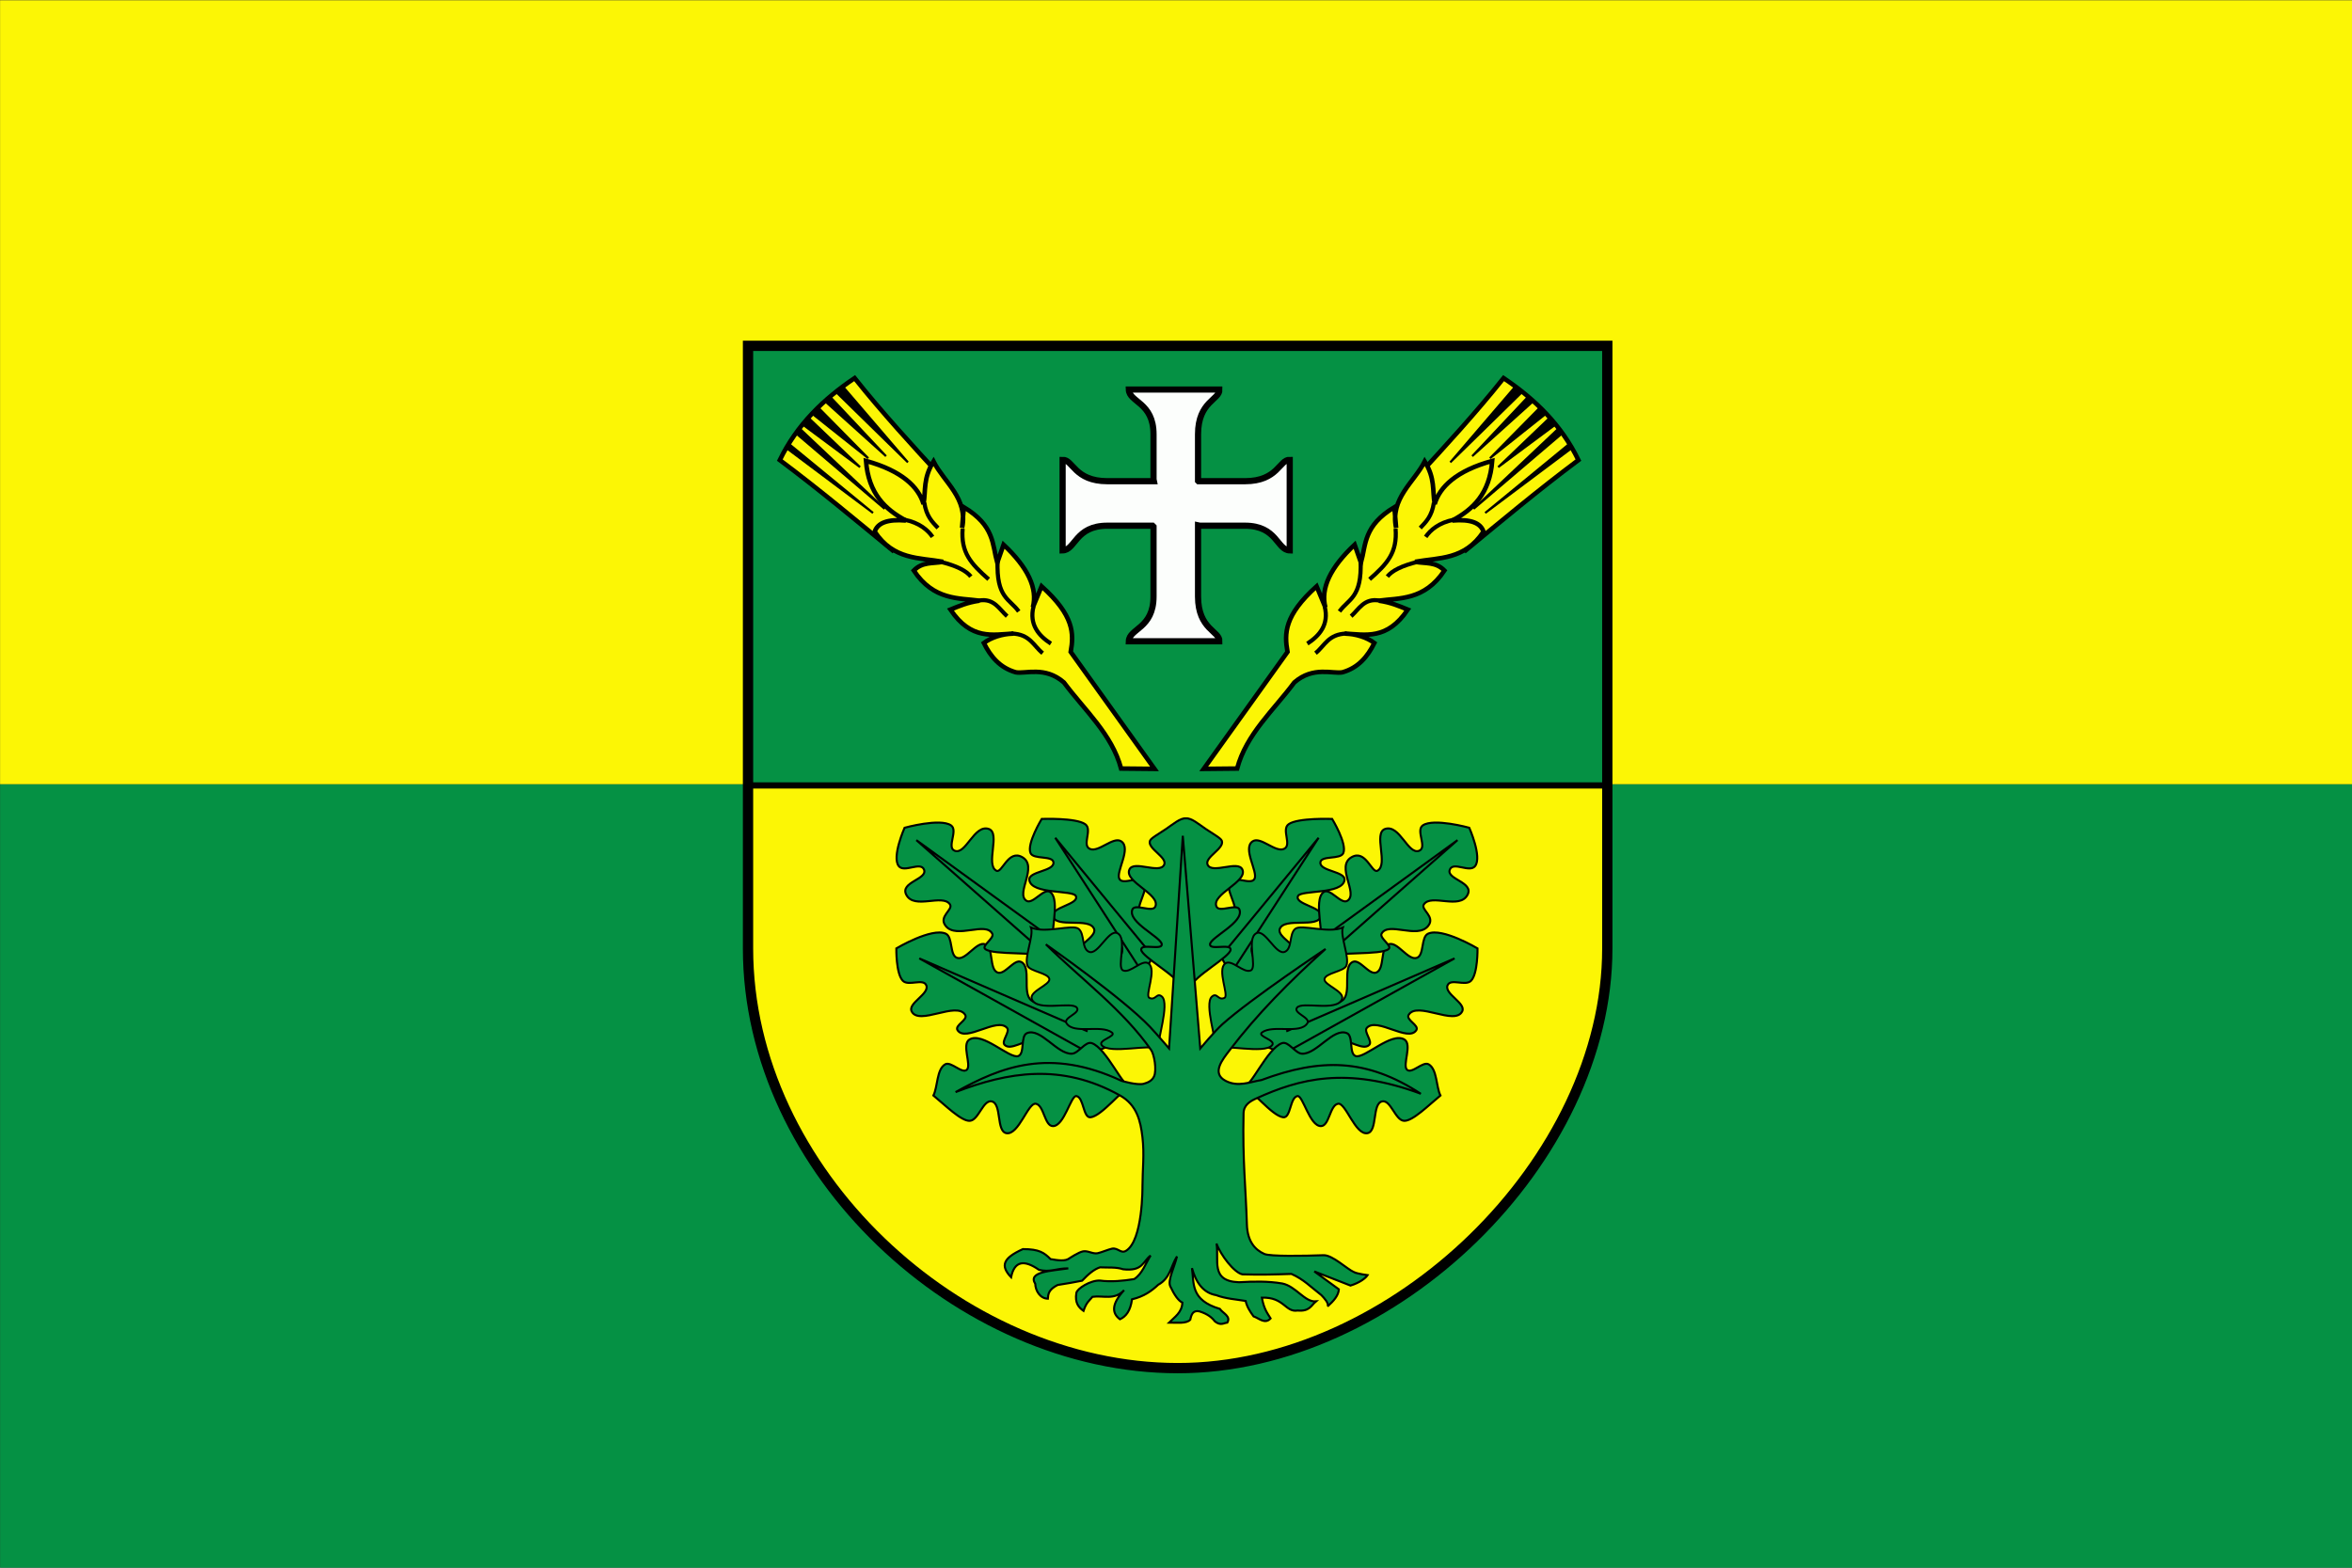 <?xml version="1.0" encoding="UTF-8" standalone="no"?>
<svg
   xmlns:dc="http://purl.org/dc/elements/1.1/"
   xmlns:cc="http://creativecommons.org/ns#"
   xmlns:rdf="http://www.w3.org/1999/02/22-rdf-syntax-ns#"
   xmlns:svg="http://www.w3.org/2000/svg"
   xmlns="http://www.w3.org/2000/svg"
   width="600"
   height="400"
   viewBox="0 0 158.75 105.833"
   version="1.1"
   id="svg8">
  <rect x="0" y="0" width="158.75" height="105.833" fill="#333333" stroke="none"/>
  <defs
     id="defs2" />
  <g
     id="layer1"
     transform="translate(-31.977,-120.348)">
    <g
       id="g1122"
       transform="matrix(1.852,0,0,1.852,-27.239,-102.518)">
      <rect
         style="opacity:1;fill:#059144;fill-opacity:1;stroke-width:0.026;stroke-linecap:round;stroke-linejoin:round;paint-order:markers stroke fill"
         id="rect1056"
         width="85.725"
         height="28.575"
         x="31.977"
         y="148.923" />
      <rect
         style="opacity:1;fill:#fcf605;fill-opacity:1;stroke-width:0.026;stroke-linecap:round;stroke-linejoin:round;paint-order:markers stroke fill"
         id="rect1054"
         width="85.725"
         height="28.575"
         x="31.977"
         y="120.348" />
      <g
         id="g1044"
         transform="matrix(0.075,0,0,0.075,59.048,132.757)"
         style="opacity:1">
        <g
           transform="translate(-39.827,-58.033)"
           id="layer3">
          <path
             d="M 42.312,60.531 V 274.312 H 459.875 V 60.531 Z"
             id="rect4751"
             style="fill:#059144;fill-opacity:1;fill-rule:evenodd;stroke:#000000;stroke-width:3;stroke-linecap:round;stroke-linejoin:miter;stroke-miterlimit:4;stroke-dasharray:none;stroke-opacity:1" />
          <path
             d="m 42.312,274.188 v 79.219 c 0,108.221 102.583,203.924 208.781,204 105.054,0.075 208.781,-100.934 208.781,-204 V 274.188 Z"
             id="rect4753"
             style="fill:#fcf605;fill-opacity:1;fill-rule:evenodd;stroke:#000000;stroke-width:3;stroke-linecap:round;stroke-linejoin:miter;stroke-miterlimit:4;stroke-dasharray:none;stroke-opacity:1" />
          <path
             d="M 42.327,60.533 H 459.879 V 353.391 c 0,103.066 -103.722,204.075 -208.776,204 -106.198,-0.076 -208.776,-95.779 -208.776,-204 z"
             id="rect4748"
             style="fill:none;fill-opacity:1;fill-rule:evenodd;stroke:#000000;stroke-width:5;stroke-linecap:round;stroke-linejoin:miter;stroke-miterlimit:4;stroke-dasharray:none;stroke-opacity:1" />
        </g>
        <g
           transform="translate(-39.827,-58.033)"
           id="layer4" />
        <g
           transform="translate(-39.827,-58.033)"
           id="layer5"
           style="display:inline" />
        <g
           transform="translate(-39.827,-58.033)"
           id="layer6"
           style="display:inline">
          <g
             id="g4619">
            <path
               d="M 113.286,160.535 C 95.25,145.707 77.595,130.88 57.768,116.052 66.058,98.943 78.959,86.445 94.127,76.214 107.171,92.63 123.037,109.91 136.081,124.095"
               id="path4569"
               style="fill:#fcf605;fill-opacity:1;fill-rule:evenodd;stroke:#000000;stroke-width:2.2;stroke-linecap:butt;stroke-linejoin:miter;stroke-miterlimit:4;stroke-dasharray:none;stroke-opacity:1" />
            <path
               d="M 239.842,266.146 199.134,209.289 c 1.593,-8.978 1.592,-17.703 -14.147,-31.88 l -4.251,10.235 c 2.437,-9.258 -2.485,-19.435 -14.232,-30.466 l -3.084,8.821 c -2.405,-9.019 -1.281,-18.038 -16.234,-27.056 l -0.835,10.073 c 3.019,-14.309 -8.765,-22.198 -13.9,-32.305 -5.109,8.31 -3.7,14.013 -4.831,20.733 -2.417,-8.318 -10.53,-16.196 -27.969,-20.98 1.233,15.937 9.366,23.593 19.396,28.973 -8.91,-0.769 -13.763,1.166 -15.152,5.411 9.162,13.797 21.547,12.558 33.217,14.649 -5.113,0.939 -9.976,-0.114 -14.232,4.251 9.74,14.651 22.14,13.292 31.88,14.649 -5.883,0.846 -9.901,2.625 -14.069,4.329 10.101,14.974 20.534,12.157 30.635,11.657 -5.339,0.108 -10.811,1.846 -14.402,4.577 3.295,6.613 7.785,12.03 15.491,14.232 4.644,0.907 14.18,-3.104 23.399,4.923 10.05,13.508 23.359,25.154 27.799,41.868 z"
               id="path3797"
               style="fill:#fcf605;fill-opacity:1;fill-rule:evenodd;stroke:#000000;stroke-width:2.2;stroke-linecap:butt;stroke-linejoin:miter;stroke-miterlimit:4;stroke-dasharray:none;stroke-opacity:1" />
            <path
               d="m 103.063,141.749 -41.541,-31.137 0.917,-2.23 z"
               id="path4571"
               style="fill:#000000;fill-rule:evenodd;stroke:#000000;stroke-width:1.017;stroke-linecap:butt;stroke-linejoin:miter;stroke-miterlimit:4;stroke-dasharray:none;stroke-opacity:1" />
            <path
               d="M 108.715,139.754 66.314,103.63 67.839,101.108 Z"
               id="path4573"
               style="fill:#000000;fill-rule:evenodd;stroke:#000000;stroke-width:1.017;stroke-linecap:butt;stroke-linejoin:miter;stroke-miterlimit:4;stroke-dasharray:none;stroke-opacity:1" />
            <path
               d="M 96.746,119.474 69.542,99.251 72.007,95.789 Z"
               id="path4575"
               style="fill:#000000;fill-rule:evenodd;stroke:#000000;stroke-width:1.017;stroke-linecap:butt;stroke-linejoin:miter;stroke-miterlimit:4;stroke-dasharray:none;stroke-opacity:1" />
            <path
               d="M 100.736,115.152 74.058,93.931 76.637,90.704 Z"
               id="path4577"
               style="fill:#000000;fill-rule:evenodd;stroke:#000000;stroke-width:1.017;stroke-linecap:butt;stroke-linejoin:miter;stroke-miterlimit:4;stroke-dasharray:none;stroke-opacity:1" />
            <path
               d="M 109.38,114.155 79.572,87.299 82.33,85.402 Z"
               id="path4579"
               style="fill:#000000;fill-rule:evenodd;stroke:#000000;stroke-width:1.017;stroke-linecap:butt;stroke-linejoin:miter;stroke-miterlimit:4;stroke-dasharray:none;stroke-opacity:1" />
            <path
               d="M 120.019,117.147 85.597,83.447 88.549,80.455 Z"
               id="path4581"
               style="fill:#000000;fill-rule:evenodd;stroke:#000000;stroke-width:1.017;stroke-linecap:butt;stroke-linejoin:miter;stroke-miterlimit:4;stroke-dasharray:none;stroke-opacity:1" />
            <path
               d="m 127.998,136.762 c 0.97,6.593 3.852,9.363 6.649,12.301"
               id="path4583"
               style="fill:none;fill-rule:evenodd;stroke:#000000;stroke-width:2;stroke-linecap:butt;stroke-linejoin:miter;stroke-miterlimit:4;stroke-dasharray:none;stroke-opacity:1" />
            <path
               d="m 118.316,145.033 c 7.259,1.448 11.393,5.036 13.671,8.352"
               id="path4585"
               style="fill:none;fill-rule:evenodd;stroke:#000000;stroke-width:2;stroke-linecap:butt;stroke-linejoin:miter;stroke-miterlimit:4;stroke-dasharray:none;stroke-opacity:1" />
            <path
               d="m 146.616,149.396 c -0.902,11.613 3.968,16.979 12.634,24.602"
               id="path4587"
               style="fill:none;fill-rule:evenodd;stroke:#000000;stroke-width:2;stroke-linecap:butt;stroke-linejoin:miter;stroke-miterlimit:4;stroke-dasharray:none;stroke-opacity:1" />
            <path
               d="m 135.426,165.394 c 8.317,2.012 12.973,4.478 15.179,7.274"
               id="path4589"
               style="fill:none;fill-rule:evenodd;stroke:#000000;stroke-width:2;stroke-linecap:butt;stroke-linejoin:miter;stroke-miterlimit:4;stroke-dasharray:none;stroke-opacity:1" />
            <path
               d="m 163.612,164.981 c -0.698,18.141 5.843,18.45 10.266,24.643"
               id="path4591"
               style="fill:none;fill-rule:evenodd;stroke:#000000;stroke-width:2;stroke-linecap:butt;stroke-linejoin:miter;stroke-miterlimit:4;stroke-dasharray:none;stroke-opacity:1" />
            <path
               d="m 154.595,184.304 c 7.34,-1.18 9.776,4.18 13.631,7.647"
               id="path4593"
               style="fill:none;fill-rule:evenodd;stroke:#000000;stroke-width:2;stroke-linecap:butt;stroke-linejoin:miter;stroke-miterlimit:4;stroke-dasharray:none;stroke-opacity:1" />
            <path
               d="m 181.054,187.256 c -2.195,8.75 2.566,14.215 8.449,17.993"
               id="path4595"
               style="fill:none;fill-rule:evenodd;stroke:#000000;stroke-width:2;stroke-linecap:butt;stroke-linejoin:miter;stroke-miterlimit:4;stroke-dasharray:none;stroke-opacity:1" />
            <path
               d="m 170.335,200.36 c 9.009,0.22 10.676,5.945 15.179,9.544"
               id="path4597"
               style="fill:none;fill-rule:evenodd;stroke:#000000;stroke-width:2;stroke-linecap:butt;stroke-linejoin:miter;stroke-miterlimit:4;stroke-dasharray:none;stroke-opacity:1" />
          </g>
          <g
             transform="matrix(-1,0,0,1,503.61,0)"
             id="g4637">
            <path
               d="M 113.286,160.535 C 95.25,145.707 77.595,130.88 57.768,116.052 66.058,98.943 78.959,86.445 94.127,76.214 107.171,92.63 123.037,109.91 136.081,124.095"
               id="path4639"
               style="fill:#fcf605;fill-opacity:1;fill-rule:evenodd;stroke:#000000;stroke-width:2.2;stroke-linecap:butt;stroke-linejoin:miter;stroke-miterlimit:4;stroke-dasharray:none;stroke-opacity:1" />
            <path
               d="M 239.842,266.146 199.134,209.289 c 1.593,-8.978 1.592,-17.703 -14.147,-31.88 l -4.251,10.235 c 2.437,-9.258 -2.485,-19.435 -14.232,-30.466 l -3.084,8.821 c -2.405,-9.019 -1.281,-18.038 -16.234,-27.056 l -0.835,10.073 c 3.019,-14.309 -8.765,-22.198 -13.9,-32.305 -5.109,8.31 -3.7,14.013 -4.831,20.733 -2.417,-8.318 -10.53,-16.196 -27.969,-20.98 1.233,15.937 9.366,23.593 19.396,28.973 -8.91,-0.769 -13.763,1.166 -15.152,5.411 9.162,13.797 21.547,12.558 33.217,14.649 -5.113,0.939 -9.976,-0.114 -14.232,4.251 9.74,14.651 22.14,13.292 31.88,14.649 -5.883,0.846 -9.901,2.625 -14.069,4.329 10.101,14.974 20.534,12.157 30.635,11.657 -5.339,0.108 -10.811,1.846 -14.402,4.577 3.295,6.613 7.785,12.03 15.491,14.232 4.644,0.907 14.18,-3.104 23.399,4.923 10.05,13.508 23.359,25.154 27.799,41.868 z"
               id="path4641"
               style="fill:#fcf605;fill-opacity:1;fill-rule:evenodd;stroke:#000000;stroke-width:2.2;stroke-linecap:butt;stroke-linejoin:miter;stroke-miterlimit:4;stroke-dasharray:none;stroke-opacity:1" />
            <path
               d="m 103.063,141.749 -41.541,-31.137 0.917,-2.23 z"
               id="path4643"
               style="fill:#000000;fill-rule:evenodd;stroke:#000000;stroke-width:1.017;stroke-linecap:butt;stroke-linejoin:miter;stroke-miterlimit:4;stroke-dasharray:none;stroke-opacity:1" />
            <path
               d="M 108.715,139.754 66.314,103.63 67.839,101.108 Z"
               id="path4645"
               style="fill:#000000;fill-rule:evenodd;stroke:#000000;stroke-width:1.017;stroke-linecap:butt;stroke-linejoin:miter;stroke-miterlimit:4;stroke-dasharray:none;stroke-opacity:1" />
            <path
               d="M 96.746,119.474 69.542,99.251 72.007,95.789 Z"
               id="path4647"
               style="fill:#000000;fill-rule:evenodd;stroke:#000000;stroke-width:1.017;stroke-linecap:butt;stroke-linejoin:miter;stroke-miterlimit:4;stroke-dasharray:none;stroke-opacity:1" />
            <path
               d="M 100.736,115.152 74.058,93.931 76.637,90.704 Z"
               id="path4649"
               style="fill:#000000;fill-rule:evenodd;stroke:#000000;stroke-width:1.017;stroke-linecap:butt;stroke-linejoin:miter;stroke-miterlimit:4;stroke-dasharray:none;stroke-opacity:1" />
            <path
               d="M 109.38,114.155 79.572,87.299 82.33,85.402 Z"
               id="path4651"
               style="fill:#000000;fill-rule:evenodd;stroke:#000000;stroke-width:1.017;stroke-linecap:butt;stroke-linejoin:miter;stroke-miterlimit:4;stroke-dasharray:none;stroke-opacity:1" />
            <path
               d="M 120.019,117.147 85.597,83.447 88.549,80.455 Z"
               id="path4653"
               style="fill:#000000;fill-rule:evenodd;stroke:#000000;stroke-width:1.017;stroke-linecap:butt;stroke-linejoin:miter;stroke-miterlimit:4;stroke-dasharray:none;stroke-opacity:1" />
            <path
               d="m 127.998,136.762 c 0.97,6.593 3.852,9.363 6.649,12.301"
               id="path4655"
               style="fill:none;fill-rule:evenodd;stroke:#000000;stroke-width:2;stroke-linecap:butt;stroke-linejoin:miter;stroke-miterlimit:4;stroke-dasharray:none;stroke-opacity:1" />
            <path
               d="m 118.316,145.033 c 7.259,1.448 11.393,5.036 13.671,8.352"
               id="path4657"
               style="fill:none;fill-rule:evenodd;stroke:#000000;stroke-width:2;stroke-linecap:butt;stroke-linejoin:miter;stroke-miterlimit:4;stroke-dasharray:none;stroke-opacity:1" />
            <path
               d="m 146.616,149.396 c -0.902,11.613 3.968,16.979 12.634,24.602"
               id="path4659"
               style="fill:none;fill-rule:evenodd;stroke:#000000;stroke-width:2;stroke-linecap:butt;stroke-linejoin:miter;stroke-miterlimit:4;stroke-dasharray:none;stroke-opacity:1" />
            <path
               d="m 135.426,165.394 c 8.317,2.012 12.973,4.478 15.179,7.274"
               id="path4661"
               style="fill:none;fill-rule:evenodd;stroke:#000000;stroke-width:2;stroke-linecap:butt;stroke-linejoin:miter;stroke-miterlimit:4;stroke-dasharray:none;stroke-opacity:1" />
            <path
               d="m 163.612,164.981 c -0.698,18.141 5.843,18.45 10.266,24.643"
               id="path4663"
               style="fill:none;fill-rule:evenodd;stroke:#000000;stroke-width:2;stroke-linecap:butt;stroke-linejoin:miter;stroke-miterlimit:4;stroke-dasharray:none;stroke-opacity:1" />
            <path
               d="m 154.595,184.304 c 7.34,-1.18 9.776,4.18 13.631,7.647"
               id="path4665"
               style="fill:none;fill-rule:evenodd;stroke:#000000;stroke-width:2;stroke-linecap:butt;stroke-linejoin:miter;stroke-miterlimit:4;stroke-dasharray:none;stroke-opacity:1" />
            <path
               d="m 181.054,187.256 c -2.195,8.75 2.566,14.215 8.449,17.993"
               id="path4667"
               style="fill:none;fill-rule:evenodd;stroke:#000000;stroke-width:2;stroke-linecap:butt;stroke-linejoin:miter;stroke-miterlimit:4;stroke-dasharray:none;stroke-opacity:1" />
            <path
               d="m 170.335,200.36 c 9.009,0.22 10.676,5.945 15.179,9.544"
               id="path4669"
               style="fill:none;fill-rule:evenodd;stroke:#000000;stroke-width:2;stroke-linecap:butt;stroke-linejoin:miter;stroke-miterlimit:4;stroke-dasharray:none;stroke-opacity:1" />
          </g>
          <path
             d="m 239.373,148.431 -0.482,-0.482 h -21.927 c -15.622,0 -15.512,11.854 -21.765,12.004 v -44.014 c 5.003,-0.22 5.714,10.381 21.765,10.381 h 22.592 l -0.183,-0.863 v -21.927 c 0,-15.622 -11.854,-15.512 -12.004,-21.765 h 44.014 c 0.22,5.003 -10.381,5.714 -10.381,21.765 v 22.592 l 0.198,0.198 h 22.592 c 16.051,0 16.762,-10.601 21.765,-10.381 v 44.014 c -6.253,-0.15 -6.143,-12.004 -21.765,-12.004 h -21.927 l -0.863,-0.183 v 34.592 c 0,16.051 10.601,16.762 10.381,21.765 h -44.014 c 0.15,-6.253 12.004,-6.143 12.004,-21.765 z"
             id="path4671"
             style="fill:#fcfefc;fill-opacity:1;fill-rule:evenodd;stroke:#000000;stroke-width:3;stroke-linecap:butt;stroke-linejoin:miter;stroke-miterlimit:4;stroke-dasharray:none;stroke-opacity:1" />
          <g
             id="g4728">
            <path
               d="m 282.985,395.719 c 0,0 11.075,5.524 16.016,7.436 4.214,1.63 9.874,4.944 14.371,4.504 5.76,-0.563 11.254,-8.172 16.945,-9.223 4.129,-0.762 10.908,4.833 13.871,1.859 1.773,-1.779 -2.839,-6.44 -1.144,-8.294 4.869,-5.325 20.085,7.19 24.024,1.144 1.571,-2.411 -5.204,-4.972 -3.718,-7.436 4.123,-6.834 22.45,5.419 26.026,-1.716 1.984,-3.959 -8.734,-8.449 -7.15,-12.584 1.415,-3.693 8.673,0.538 11.44,-2.288 3.366,-3.439 3.146,-15.73 3.146,-15.73 0,0 -17.169,-10.242 -24.024,-7.15 -3.534,1.594 -1.785,10.415 -5.434,11.726 -4.298,1.544 -9.447,-8.169 -13.728,-6.578 -4.214,1.566 -1.811,12.112 -6.006,13.728 -3.512,1.353 -8.045,-6.772 -11.44,-5.148 -5.2,2.487 -0.378,14.967 -4.862,18.59 -6.08,4.911 -18.64,-1.413 -26.026,1.144 -7.785,2.695 -22.308,16.016 -22.308,16.016 z"
               id="path4712"
               style="fill:#059144;fill-opacity:1;fill-rule:evenodd;stroke:#000000;stroke-width:1px;stroke-linecap:butt;stroke-linejoin:miter;stroke-opacity:1" />
            <path
               d="m 303.862,393.717 81.794,-35.463 -81.508,45.473"
               id="path4714"
               style="fill:none;fill-rule:evenodd;stroke:#000000;stroke-width:1px;stroke-linecap:butt;stroke-linejoin:miter;stroke-opacity:1" />
            <path
               d="m 272.117,357.395 -7.722,-5.72 4.004,-11.154 c 0,0 8.303,-0.756 10.01,-3.432 2.645,-4.146 -4.825,-12.491 -1.716,-16.302 2.234,-2.739 10.006,1.944 11.726,-1.144 1.895,-3.403 -6.039,-14.939 -0.858,-18.304 3.836,-2.491 10.957,5.528 15.158,3.718 4.113,-1.773 -1.344,-9.391 2.288,-12.012 4.455,-3.214 21.164,-2.574 21.164,-2.574 0,0 7.35,12.035 5.434,16.588 -1.384,3.289 -10.873,1.018 -11.154,4.576 -0.342,4.345 12.382,4.271 11.726,8.58 -1.079,7.081 -21.214,4.697 -22.594,7.722 -1.842,4.039 12.063,5.379 11.154,9.724 -1.289,6.162 -17.826,0.391 -20.02,6.292 -1.477,3.972 9.848,8.527 7.436,12.012 -3.534,5.105 -15.908,-8.387 -20.306,-4.004 -3.838,3.825 7.02,13.672 3.432,17.732 -2.506,2.835 -12.584,-0.858 -12.584,-0.858 z"
               id="path4716"
               style="fill:#059144;fill-opacity:1;fill-rule:evenodd;stroke:#000000;stroke-width:1px;stroke-linecap:butt;stroke-linejoin:miter;stroke-opacity:1" />
            <path
               d="m 274.119,354.821 45.473,-55.197 -40.325,62.347"
               id="path4718"
               style="fill:none;fill-rule:evenodd;stroke:#000000;stroke-width:1px;stroke-linecap:butt;stroke-linejoin:miter;stroke-opacity:1" />
            <path
               d="m 319.592,349.388 c 3.822,0.637 -3.221,-19.705 2.574,-23.452 3.078,-1.99 8.387,6.318 11.44,4.29 5.436,-3.611 -5.871,-16.639 2.002,-21.164 6.917,-3.975 9.842,8.046 12.584,6.578 5.46,-2.923 -2.162,-18.36 3.718,-20.306 7.127,-2.358 11.131,12.832 16.588,10.582 3.983,-1.642 -1.821,-9.837 1.716,-12.298 5.259,-3.659 22.594,1.144 22.594,1.144 0,0 6.277,14.1 2.86,18.59 -2.668,3.506 -10.609,-2.353 -12.298,1.716 -1.967,4.74 11.889,6.079 8.58,12.298 -3.877,7.287 -17.525,-0.625 -21.164,4.576 -1.852,2.647 5.817,5.9 2.002,10.582 -5.242,6.433 -19.375,-2.351 -22.594,3.718 -1.151,2.171 5.289,5.828 3.432,7.436 -3.727,3.227 -26.549,1.022 -27.741,4.004"
               id="path4720"
               style="fill:#059144;fill-opacity:1;fill-rule:evenodd;stroke:#000000;stroke-width:1px;stroke-linecap:butt;stroke-linejoin:miter;stroke-opacity:1" />
            <path
               d="m 325.598,345.384 61.489,-44.615 -58.057,51.193"
               id="path4722"
               style="fill:none;fill-rule:evenodd;stroke:#000000;stroke-width:1px;stroke-linecap:butt;stroke-linejoin:miter;stroke-opacity:1" />
            <path
               d="m 285.272,422.888 c 0.841,-2.102 11.555,11.993 17.16,12.584 3.692,0.389 3.214,-9.619 6.864,-10.296 2.697,-0.5 5.879,14.623 11.44,14.586 4.101,-0.027 4.26,-10.128 8.294,-10.868 3.765,-0.691 8.326,15.361 14.3,14.3 5.027,-0.893 2.151,-14.407 7.15,-15.444 4.165,-0.864 6.34,9.118 10.582,9.438 4.134,0.312 12.034,-7.625 17.732,-12.298 -2.161,-4.289 -1.531,-12.748 -5.72,-15.158 -2.832,-1.629 -8.317,4.929 -10.582,2.574 -2.223,-2.312 2.636,-12.176 -1.144,-14.586 -6.293,-4.011 -19.534,9.415 -23.738,8.008 -3.4,-1.138 -0.969,-9.804 -4.29,-11.154 -6.651,-2.703 -14.559,10.208 -21.736,10.01 -3.299,-0.091 -6.591,-6.188 -9.724,-5.148 -7.178,2.383 -15.885,22.686 -18.018,20.02"
               id="path4724"
               style="fill:#059144;fill-opacity:1;fill-rule:evenodd;stroke:#000000;stroke-width:1px;stroke-linecap:butt;stroke-linejoin:miter;stroke-opacity:1" />
            <path
               d="m 268.718,398.659 c 1.82,1.068 -4.894,-18.363 -0.992,-21.821 2.57,-2.277 2.99,2.084 6.129,0.602 2.32,-1.095 -3.802,-13.769 0.421,-16.748 3.114,-2.197 8.929,5.034 12.394,3.39 3.235,-1.535 -2.369,-15.627 2.743,-18.086 4.302,-2.069 9.462,10.99 13.824,9.039 3.634,-1.625 1.938,-8.601 4.963,-11.125 2.948,-2.46 16.253,2.451 23.192,-0.675 -1.503,3.988 3.456,14.638 1.65,18.647 -1.221,2.711 -10.208,3.499 -10.591,6.428 -0.376,2.876 10,5.966 8.503,9.754 -2.494,6.306 -19.497,0.877 -21.88,4.168 -1.927,2.662 6.797,4.765 5.049,7.538 -3.502,5.552 -16.757,0.474 -22.068,4.496 -2.442,1.849 6.877,3.664 4.992,6.124 -3.622,4.727 -25.365,-0.984 -25.474,2.1"
               id="path4726"
               style="fill:#059144;fill-opacity:1;fill-rule:evenodd;stroke:#000000;stroke-width:0.923px;stroke-linecap:butt;stroke-linejoin:miter;stroke-opacity:1" />
            <path
               d="m 228.224,395.719 c 0,0 -11.075,5.524 -16.016,7.436 -4.214,1.63 -9.874,4.944 -14.371,4.504 -5.76,-0.563 -11.254,-8.172 -16.945,-9.223 -4.129,-0.762 -10.908,4.833 -13.871,1.859 -1.773,-1.779 2.839,-6.44 1.144,-8.294 -4.869,-5.325 -20.085,7.19 -24.024,1.144 -1.571,-2.411 5.204,-4.972 3.718,-7.436 -4.123,-6.834 -22.45,5.419 -26.026,-1.716 -1.984,-3.959 8.734,-8.449 7.15,-12.584 -1.415,-3.693 -8.673,0.538 -11.44,-2.288 -3.366,-3.439 -3.146,-15.73 -3.146,-15.73 0,0 17.169,-10.242 24.024,-7.15 3.534,1.594 1.785,10.415 5.434,11.726 4.298,1.544 9.447,-8.169 13.728,-6.578 4.214,1.566 1.811,12.112 6.006,13.728 3.512,1.353 8.045,-6.772 11.44,-5.148 5.2,2.487 0.378,14.967 4.862,18.59 6.08,4.911 18.64,-1.413 26.026,1.144 7.785,2.695 22.308,16.016 22.308,16.016 z"
               id="path4700"
               style="fill:#059144;fill-opacity:1;fill-rule:evenodd;stroke:#000000;stroke-width:1px;stroke-linecap:butt;stroke-linejoin:miter;stroke-opacity:1" />
            <path
               d="m 207.346,393.717 -81.794,-35.463 81.508,45.473"
               id="path4702"
               style="fill:none;fill-rule:evenodd;stroke:#000000;stroke-width:1px;stroke-linecap:butt;stroke-linejoin:miter;stroke-opacity:1" />
            <path
               d="m 239.091,357.395 7.722,-5.72 -4.004,-11.154 c 0,0 -8.303,-0.756 -10.01,-3.432 -2.645,-4.146 4.825,-12.491 1.716,-16.302 -2.234,-2.739 -10.006,1.944 -11.726,-1.144 -1.895,-3.403 6.039,-14.939 0.858,-18.304 -3.836,-2.491 -10.957,5.528 -15.158,3.718 -4.113,-1.773 1.344,-9.391 -2.288,-12.012 -4.455,-3.214 -21.164,-2.574 -21.164,-2.574 0,0 -7.35,12.035 -5.434,16.588 1.384,3.289 10.873,1.018 11.154,4.576 0.342,4.345 -12.382,4.271 -11.726,8.58 1.079,7.081 21.214,4.697 22.594,7.722 1.842,4.039 -12.063,5.379 -11.154,9.724 1.289,6.162 17.826,0.391 20.02,6.292 1.477,3.972 -9.848,8.527 -7.436,12.012 3.534,5.105 15.908,-8.387 20.306,-4.004 3.838,3.825 -7.02,13.672 -3.432,17.732 2.506,2.835 12.584,-0.858 12.584,-0.858 z"
               id="path4708"
               style="fill:#059144;fill-opacity:1;fill-rule:evenodd;stroke:#000000;stroke-width:1px;stroke-linecap:butt;stroke-linejoin:miter;stroke-opacity:1" />
            <path
               d="m 237.089,354.821 -45.473,-55.197 40.325,62.347"
               id="path4710"
               style="fill:none;fill-rule:evenodd;stroke:#000000;stroke-width:1px;stroke-linecap:butt;stroke-linejoin:miter;stroke-opacity:1" />
            <path
               d="m 191.616,349.388 c -3.822,0.637 3.221,-19.705 -2.574,-23.452 -3.078,-1.99 -8.387,6.318 -11.44,4.29 -5.436,-3.611 5.871,-16.639 -2.002,-21.164 -6.917,-3.975 -9.842,8.046 -12.584,6.578 -5.46,-2.923 2.162,-18.36 -3.718,-20.306 -7.127,-2.358 -11.131,12.832 -16.588,10.582 -3.983,-1.642 1.821,-9.837 -1.716,-12.298 -5.259,-3.659 -22.594,1.144 -22.594,1.144 0,0 -6.277,14.1 -2.86,18.59 2.668,3.506 10.609,-2.353 12.298,1.716 1.967,4.74 -11.889,6.079 -8.58,12.298 3.877,7.287 17.525,-0.625 21.164,4.576 1.852,2.647 -5.817,5.9 -2.002,10.582 5.242,6.433 19.375,-2.351 22.594,3.718 1.151,2.171 -5.289,5.828 -3.432,7.436 3.727,3.227 26.549,1.022 27.741,4.004"
               id="path4704"
               style="fill:#059144;fill-opacity:1;fill-rule:evenodd;stroke:#000000;stroke-width:1px;stroke-linecap:butt;stroke-linejoin:miter;stroke-opacity:1" />
            <path
               d="m 185.61,345.384 -61.489,-44.615 58.057,51.193"
               id="path4706"
               style="fill:none;fill-rule:evenodd;stroke:#000000;stroke-width:1px;stroke-linecap:butt;stroke-linejoin:miter;stroke-opacity:1" />
            <path
               d="m 225.936,422.888 c -0.841,-2.102 -11.555,11.993 -17.16,12.584 -3.692,0.389 -3.214,-9.619 -6.864,-10.296 -2.697,-0.5 -5.879,14.623 -11.44,14.586 -4.101,-0.027 -4.26,-10.128 -8.294,-10.868 -3.765,-0.691 -8.326,15.361 -14.3,14.3 -5.027,-0.893 -2.151,-14.407 -7.15,-15.444 -4.165,-0.864 -6.34,9.118 -10.582,9.438 -4.134,0.312 -12.034,-7.625 -17.732,-12.298 2.161,-4.289 1.531,-12.748 5.72,-15.158 2.832,-1.629 8.317,4.929 10.582,2.574 2.223,-2.312 -2.636,-12.176 1.144,-14.586 6.293,-4.011 19.534,9.415 23.738,8.008 3.4,-1.138 0.969,-9.804 4.29,-11.154 6.651,-2.703 14.559,10.208 21.736,10.01 3.299,-0.091 6.591,-6.188 9.724,-5.148 7.178,2.383 15.885,22.686 18.018,20.02"
               id="path4691"
               style="fill:#059144;fill-opacity:1;fill-rule:evenodd;stroke:#000000;stroke-width:1px;stroke-linecap:butt;stroke-linejoin:miter;stroke-opacity:1" />
            <path
               d="m 242.49,398.659 c -1.82,1.068 4.894,-18.363 0.992,-21.821 -2.57,-2.277 -2.99,2.084 -6.129,0.602 -2.32,-1.095 3.802,-13.769 -0.421,-16.748 -3.114,-2.197 -8.929,5.034 -12.394,3.39 -3.235,-1.535 2.369,-15.627 -2.743,-18.086 -4.302,-2.069 -9.462,10.99 -13.824,9.039 -3.634,-1.625 -1.938,-8.601 -4.963,-11.125 -2.948,-2.46 -16.253,2.451 -23.192,-0.675 1.503,3.988 -3.456,14.638 -1.65,18.647 1.221,2.711 10.208,3.499 10.591,6.428 0.376,2.876 -10,5.966 -8.503,9.754 2.494,6.306 19.497,0.877 21.88,4.168 1.927,2.662 -6.797,4.765 -5.049,7.538 3.502,5.552 16.757,0.474 22.068,4.496 2.442,1.849 -6.877,3.664 -4.992,6.124 3.622,4.727 25.365,-0.984 25.474,2.1"
               id="path4693"
               style="fill:#059144;fill-opacity:1;fill-rule:evenodd;stroke:#000000;stroke-width:0.923px;stroke-linecap:butt;stroke-linejoin:miter;stroke-opacity:1" />
            <path
               d="m 257.672,371.981 c 0.837,-4.806 19.109,-14.51 19.162,-18.018 0.047,-3.1 -10.256,0.517 -10.01,-2.574 0.276,-3.463 16.7,-10.688 14.3,-16.874 -1.22,-3.145 -9.788,1.655 -11.154,-1.43 -2.669,-6.029 15.231,-11.979 12.584,-18.018 -2.051,-4.679 -14.637,2.305 -16.874,-2.288 -1.785,-3.665 8.362,-7.935 6.864,-11.726 -0.508,-1.285 -4.075,-3.179 -7.811,-5.72 -3.424,-2.329 -6.945,-5.385 -9.63,-5.147 -2.685,-0.238 -6.205,2.818 -9.63,5.147 -3.736,2.541 -7.303,4.435 -7.811,5.72 -1.498,3.791 8.649,8.061 6.864,11.726 -2.237,4.593 -14.823,-2.391 -16.874,2.288 -2.647,6.038 15.253,11.989 12.584,18.018 -1.366,3.085 -9.933,-1.715 -11.154,1.43 -2.4,6.186 14.024,13.411 14.3,16.874 0.246,3.091 -10.057,-0.526 -10.01,2.574 0.053,3.507 18.324,13.212 19.162,18.018"
               id="path4695"
               style="fill:#059144;fill-opacity:1;fill-rule:evenodd;stroke:#000000;stroke-width:1px;stroke-linecap:butt;stroke-linejoin:miter;stroke-opacity:1" />
            <path
               d="m 336.913,510.794 c 1.819,0.8 6.471,1.416 6.471,1.416 -0.924,1.416 -3.7,3.64 -8.291,5.056 l -17.594,-6.876 11.931,8.696 c -0.18,3.092 -2.614,5.733 -5.46,8.291 0.71,-1.483 -1.596,-3.977 -3.033,-5.46 -5.503,-4.253 -8.536,-7.626 -14.56,-10.314 -7.437,0.24 -14.849,0.488 -23.863,0.202 -3.976,-0.864 -10.513,-9.303 -12.538,-14.965 1.384,7.971 -3.221,18.332 10.92,18.807 7.011,-0.405 14.021,-0.586 21.032,0.607 6.674,1.35 10.92,9.161 16.381,8.696 -2.326,1.94 -3.095,4.993 -8.898,4.449 -6.028,1.025 -6.485,-6.611 -17.392,-6.269 1.036,5.647 2.697,7.545 4.247,10.111 -2.764,2.961 -5.528,-0.036 -8.291,-1.011 -1.689,-2.29 -3.22,-4.659 -3.842,-7.482 -4.786,-0.808 -9.572,-1.048 -14.358,-2.831 -6.284,-1.117 -9.75,-6.109 -11.729,-13.145 1.108,7.393 -0.877,15.499 13.549,19.818 1.496,2.144 5.497,3.572 3.64,6.674 -1.858,0.208 -3.223,1.65 -6.067,-0.607 -1.397,-1.837 -3.407,-3.552 -7.482,-4.853 -3.171,-0.678 -3.931,1.539 -4.449,4.045 -1.874,2.036 -6.415,1.405 -10.314,1.416 2.754,-2.758 6.257,-4.917 6.471,-9.707 -1.955,-0.942 -3.91,-3.711 -5.865,-7.887 -1.439,-2.839 2.14,-9.693 3.236,-14.56 -2.956,4.623 -3.236,10.583 -9.1,13.752 -3.203,2.986 -6.869,5.694 -12.74,7.078 -0.759,5.628 -2.954,8.382 -5.865,9.707 -4.031,-2.985 -4.179,-7.401 2.022,-14.156 -4.679,5.072 -10.212,2.467 -15.369,3.236 -1.456,1.831 -2.911,2.528 -4.367,6.839 -2.378,-1.694 -4.281,-3.862 -3.461,-8.753 0.287,-2.008 6.75,-6.173 11.434,-5.986 5.541,0.742 11.082,0.154 16.622,-0.705 3.959,-2.523 5.494,-7.471 8.008,-11.44 -3.735,2.696 -3.644,7.79 -13.358,6.662 -3.319,-1.167 -7.435,-0.741 -11.238,-0.942 -2.895,0.924 -5.789,3.425 -8.684,6.494 -3.403,0.695 -7.427,1.39 -11.908,2.086 -4.372,2.221 -4.588,4.441 -4.743,6.662 -3.822,-0.086 -6.029,-3.954 -6.124,-7.234 -3.727,-5.905 7.436,-6.226 16.044,-7.505 -5.758,-0.075 -9.049,2.152 -14.328,0.641 -7.028,-4.879 -11.817,-4.386 -13.456,3.669 -5.235,-5.526 -4.105,-9.229 5.734,-13.679 7.905,0.005 10.281,1.694 13.442,4.862 3.73,0.646 7.097,1.096 8.978,-0.272 0,0 4.549,-3.056 6.806,-3.495 2.337,-0.455 4.761,1.379 7.095,0.907 1.682,-0.34 5.321,-1.879 7.003,-2.219 2.774,-0.56 4.294,2.523 6.725,1.075 8.359,-4.98 8.06,-31.417 8.06,-31.417 0.017,-7.946 0.978,-15.547 -0.017,-23.907 -0.911,-7.658 -2.627,-15.591 -10.92,-20.223 -28.538,-15.941 -54.539,-11.364 -79.88,-1.618 22.21,-12.364 45.732,-21.778 80.689,-5.46 0,0 7.585,2.254 10.718,1.416 2.216,-0.593 4.125,-1.544 5.056,-3.64 1.392,-3.136 0.032,-10.665 -1.416,-12.74 -13.579,-19.463 -33.857,-34.37 -51.164,-51.366 0,0 37.23,26.024 50.557,40.041 3.014,3.171 9.303,10.516 9.303,10.516 l 6.674,-103.339 8.494,103.339 c 0,0 7.168,-8.549 10.718,-11.729 13.875,-12.428 50.153,-36.603 50.153,-36.603 -17.444,15.726 -33.3,31.733 -46.715,49.344 -3.315,4.352 -8.876,11.092 -1.82,14.763 6.065,3.155 11.849,0.493 17.392,-0.404 28.735,-10.694 51.043,-10.575 77.454,6.674 -36.205,-13.461 -59.12,-7.216 -79.88,2.225 -3.067,1.395 -6.178,3.12 -6.269,7.28 -0.51,23.247 1.079,35.997 1.618,53.995 0.246,8.22 3.914,12.323 8.494,14.358 2.799,1.244 19.41,0.949 28.716,0.607 4.422,-0.163 11.298,6.679 14.965,8.291 z"
               id="path4684"
               style="fill:#059144;fill-opacity:1;fill-rule:evenodd;stroke:#000000;stroke-width:1px;stroke-linecap:butt;stroke-linejoin:miter;stroke-opacity:1" />
          </g>
        </g>
      </g>
    </g>
  </g>
</svg>
